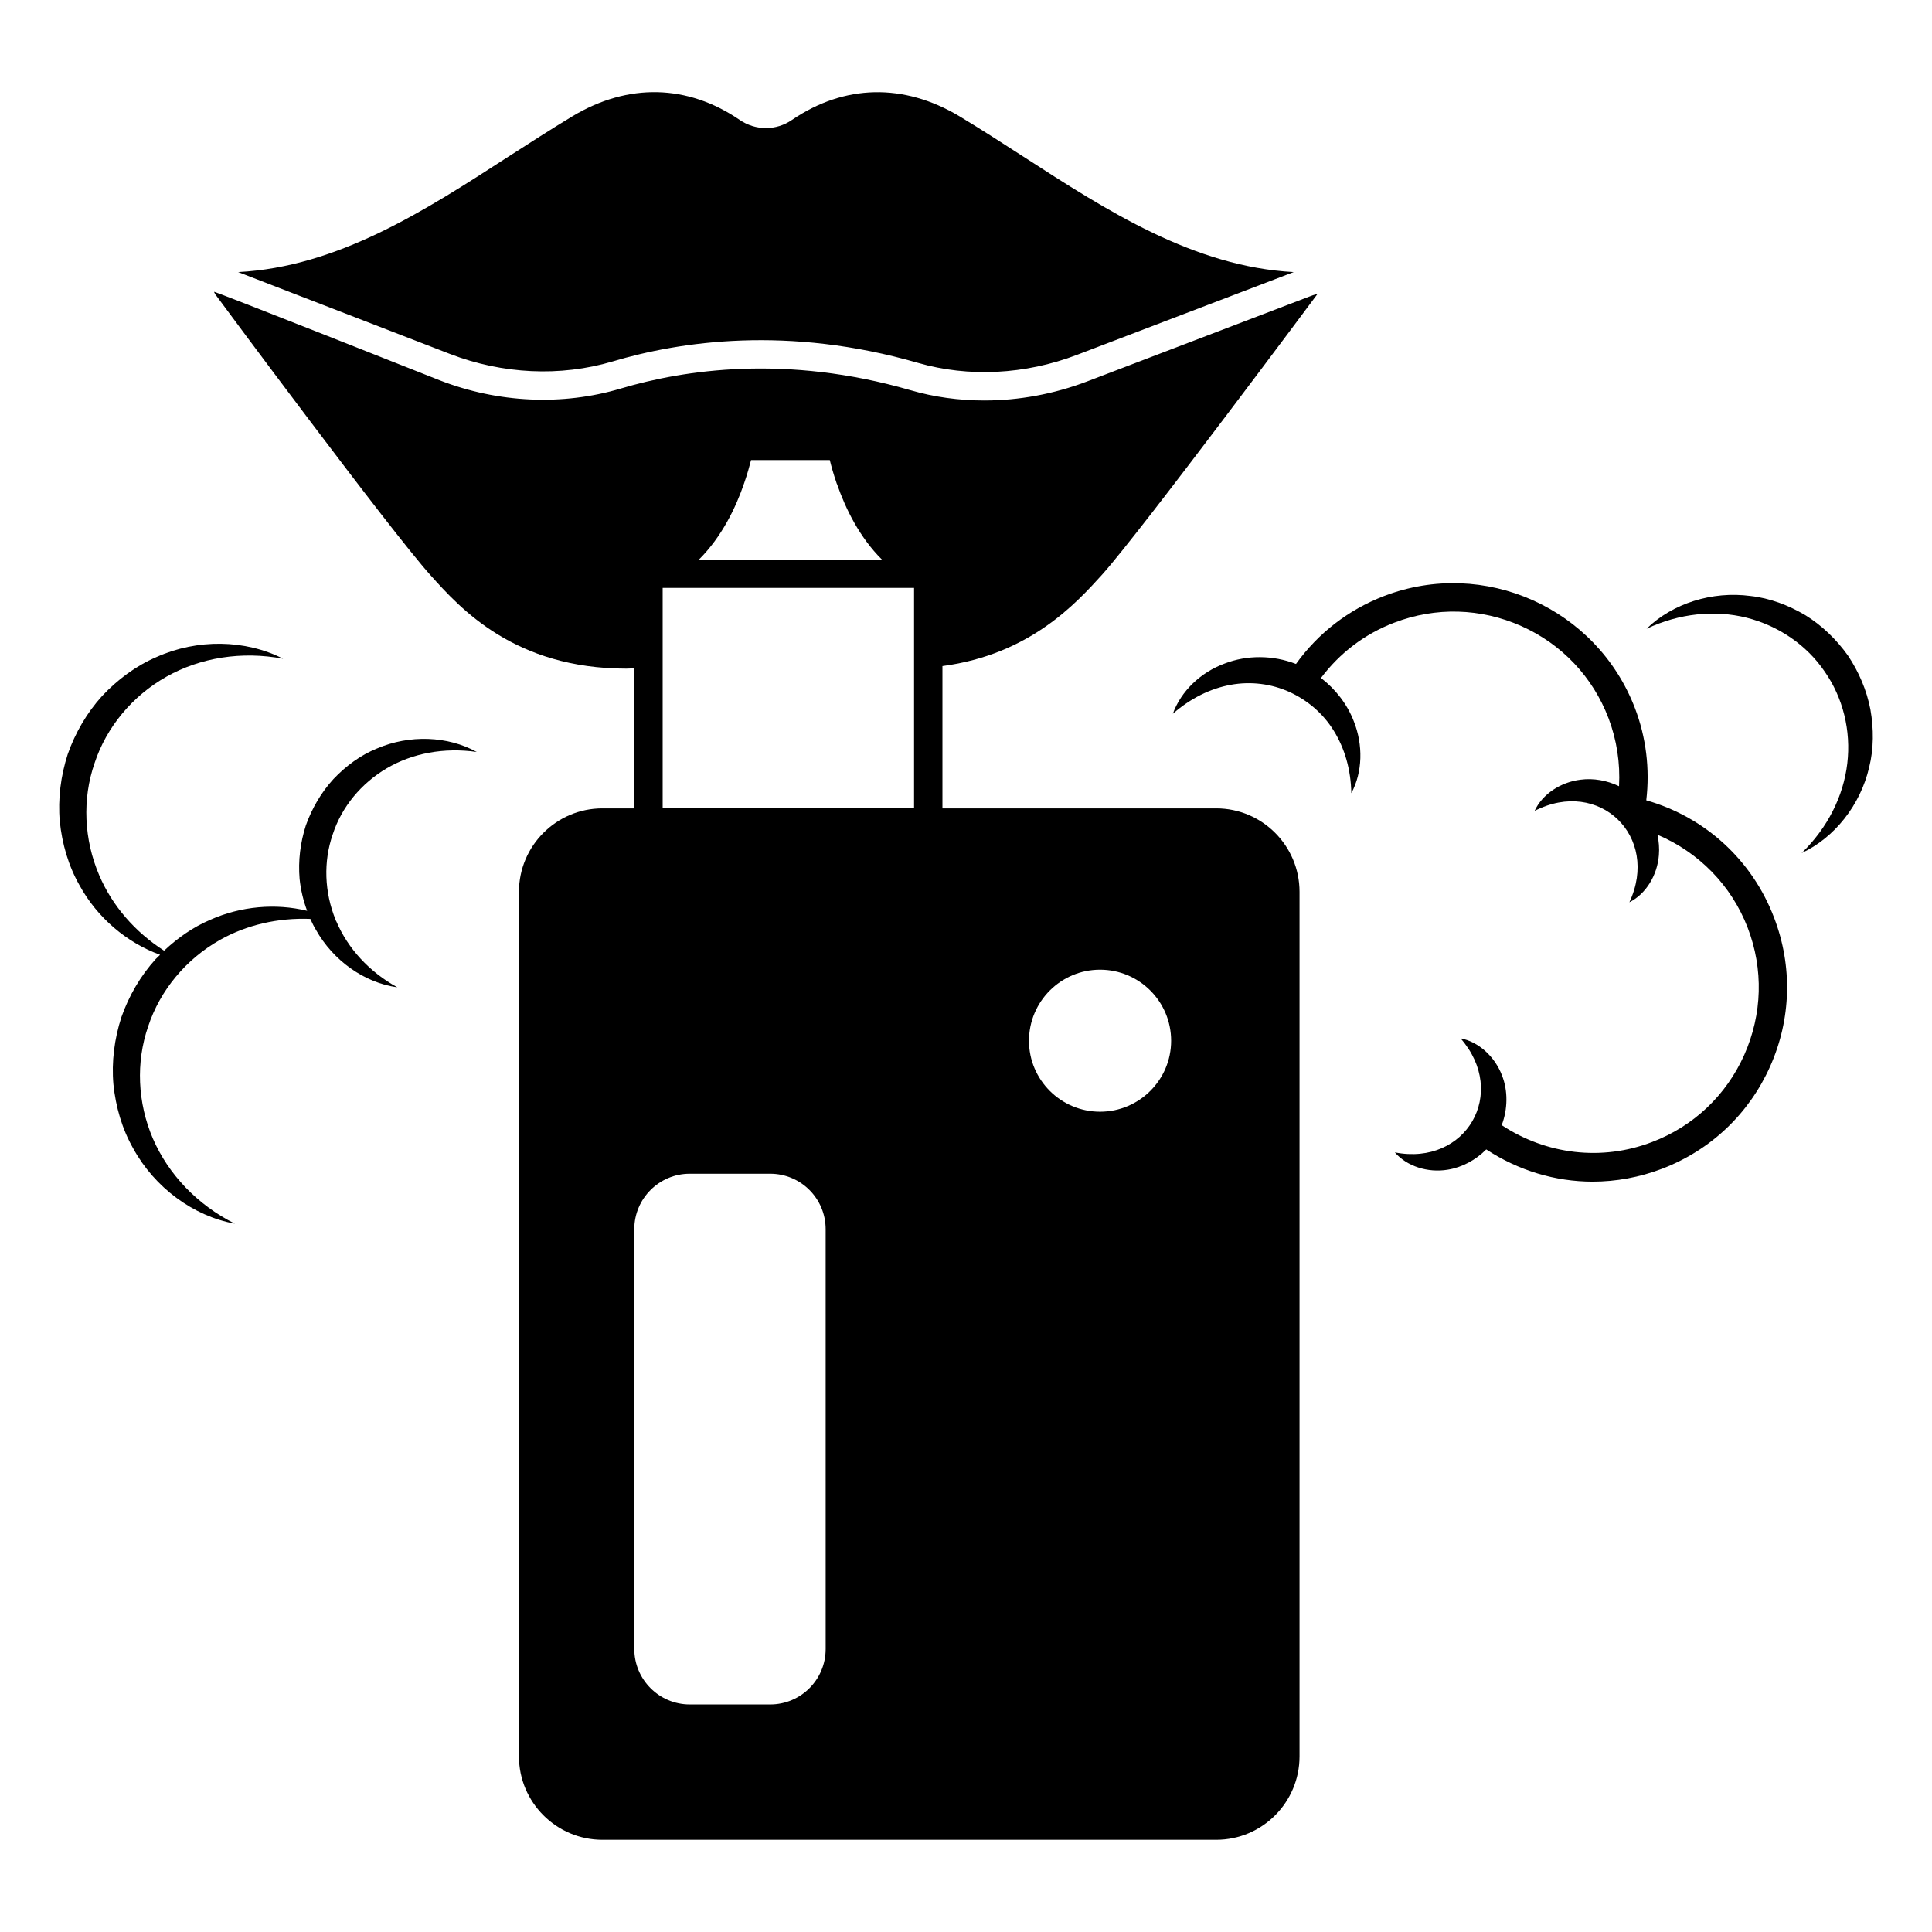 <?xml version="1.0" encoding="UTF-8"?>
<!-- Uploaded to: SVG Repo, www.svgrepo.com, Generator: SVG Repo Mixer Tools -->
<svg fill="#000000" width="800px" height="800px" version="1.1" viewBox="144 144 512 512" xmlns="http://www.w3.org/2000/svg">
 <g>
  <path d="m580.28 356.09c0.977-8.309-0.039-16.695-3.008-24.438-10.152-26.508-39.965-39.855-66.473-29.703-9.477 3.648-17.484 9.852-23.348 18.008-6.09-2.367-12.973-2.406-18.91-0.113-6.356 2.332-11.582 7.332-13.723 13.309 4.738-4.137 9.965-6.691 15.34-7.672 5.375-0.977 10.754-0.262 15.527 1.879 4.773 2.18 8.949 5.676 11.805 10.34 2.859 4.625 4.512 10.227 4.625 16.504 3.008-5.566 3.16-12.82 0.641-19.102-1.73-4.473-4.812-8.461-8.684-11.43 4.965-6.617 11.617-11.691 19.438-14.664 10.98-4.211 22.898-3.871 33.648 0.902 10.715 4.773 18.949 13.461 23.121 24.438 2.18 5.754 3.121 11.883 2.781 18.008-3.195-1.543-6.805-2.18-10.188-1.73-5.301 0.641-10.152 3.836-12.184 8.273 17.105-8.836 33.273 6.769 25.117 24.215 4.363-2.18 7.406-7.144 7.82-12.484 0.152-1.805 0-3.648-0.375-5.414 10.902 4.625 19.59 13.387 23.914 24.664 4.211 10.98 3.871 22.898-0.902 33.648-4.773 10.715-13.461 18.949-24.438 23.121-13.348 5.113-28.012 3.348-39.855-4.473 1.617-4.25 1.691-9.098 0.074-13.195-1.918-5-6.203-8.91-10.98-9.812 12.707 14.477 1.465 33.914-17.406 30.23 3.16 3.684 8.723 5.453 13.988 4.586 3.797-0.602 7.445-2.559 10.227-5.375 8.535 5.602 18.309 8.535 28.199 8.535 6.168 0 12.406-1.129 18.422-3.422 12.859-4.926 23.012-14.551 28.613-27.109s5.977-26.543 1.055-39.402c-5.801-15.293-18.32-26.688-33.883-31.121z"/>
  <path d="m639.68 332.02c-0.977-5.113-3.082-10-5.977-14.324-3.047-4.25-6.844-7.934-11.281-10.68-4.473-2.633-9.398-4.512-14.512-5.074-10.152-1.355-20.68 1.957-27.559 8.684 8.684-4.098 18.047-5.039 26.508-2.934 8.461 2.144 15.902 7.219 20.68 14.25 4.887 6.957 7.031 15.715 6.016 24.363-1.016 8.684-5.227 17.105-12.105 23.762 8.723-4.062 15.566-12.707 17.898-22.711 1.234-4.922 1.234-10.223 0.332-15.336z"/>
  <path d="m243.89 342.36c-4.363 1.766-8.273 4.664-11.543 8.121-3.234 3.535-5.676 7.746-7.293 12.258-1.465 4.551-2.066 9.398-1.656 14.176 0.301 2.894 0.977 5.754 1.992 8.461-8.348-2.031-17.559-1.242-25.719 2.406-4.512 1.918-8.574 4.773-12.184 8.16-7.781-5-13.762-11.957-17.184-19.965-4.062-9.477-4.551-20.191-1.242-29.738 3.16-9.586 10.039-17.82 19.023-22.898 8.984-5.074 19.965-6.844 30.941-4.773-10-5.113-22.746-5.301-33.539-0.453-5.453 2.332-10.34 5.977-14.438 10.34-4.023 4.438-7.106 9.738-9.098 15.414-1.844 5.715-2.633 11.805-2.106 17.785 0.602 5.941 2.293 11.805 5.227 16.957 4.699 8.609 12.559 15.227 21.355 18.422-0.375 0.375-0.789 0.754-1.164 1.129-4.023 4.438-7.106 9.738-9.098 15.414-1.844 5.715-2.633 11.805-2.106 17.785 0.602 5.941 2.293 11.805 5.227 16.957 5.676 10.379 15.941 17.973 26.957 19.965-9.965-5-17.633-13.086-21.73-22.559-4.062-9.477-4.551-20.191-1.242-29.738 3.16-9.586 10.039-17.82 19.023-22.898 7.07-3.984 15.379-5.902 23.949-5.566 0.453 0.977 0.902 1.957 1.465 2.859 4.586 8.195 12.859 14.062 21.582 15.266-7.481-4.137-13.086-10.301-16.129-17.406h0.074c-0.039 0-0.074-0.039-0.113-0.039-0.074-0.152-0.152-0.301-0.188-0.453-2.969-7.293-3.269-15.414-0.754-22.633 2.367-7.293 7.559-13.535 14.324-17.52 6.805-3.984 15.152-5.566 23.836-4.324-7.695-4.254-17.809-4.629-26.453-0.91z"/>
  <path d="m415.26 185.54c-5.602-3.609-11.352-7.332-17.031-10.754-14.738-8.797-30.453-8.461-44.328 0.977-4.172 2.894-9.625 2.894-13.836 0.039-13.836-9.477-29.59-9.852-44.328-1.016-5.676 3.422-11.43 7.144-16.996 10.715-22.184 14.363-45.156 29.215-71.625 30.605l56.133 21.695c13.949 5.375 29.25 6.09 43.086 1.992 17.859-5.34 46.473-9.586 80.949 0.375 13.422 3.871 28.348 3.121 42.07-2.106l57.488-21.957c-26.465-1.43-49.398-16.207-71.582-30.566zm75.875 36.996-59.066 22.559c-8.797 3.348-18.086 5.039-27.184 5.039-6.731 0-13.348-0.902-19.664-2.746-32.785-9.477-59.816-5.453-76.738-0.414-15.414 4.586-32.445 3.836-47.938-2.18 0 0-59.93-23.762-59.816-23.461 0.039 0.152 0.113 0.262 0.188 0.414 0.113 0.188 0.188 0.375 0.34 0.527 1.277 1.766 46.281 62.449 56.848 74.18 7.894 8.797 22.258 24.738 51.887 24.738 0.676 0 1.43-0.074 2.106-0.074v37.109h-8.461c-12.184 0-22.109 9.926-22.109 22.109v229.12c0 12.184 9.926 22.109 22.109 22.109h162.68c12.184 0 22.07-9.926 22.07-22.109v-229.12c0-12.184-9.887-22.109-22.07-22.109h-72.562v-37.711c23.121-3.082 35.379-16.582 42.297-24.215 10.266-11.43 57.074-74.367 57.074-74.367 0 0.004-0.715 0.078-1.992 0.605zm-55.609 178.44c10.379 0 18.836 8.422 18.836 18.836 0 10.379-8.461 18.801-18.836 18.801-10.379 0-18.836-8.422-18.836-18.801 0-10.414 8.461-18.836 18.836-18.836zm-94.293-129c0.828-2.367 1.391-4.473 1.805-6.055h20.867c0.375 1.543 0.941 3.609 1.73 5.902 0.039 0.188 0.113 0.34 0.188 0.488 2.258 6.504 5.977 14.098 11.883 19.965l-48.469 0.004c6.016-5.977 9.777-13.762 11.996-20.305zm21.578 309.02c0 8.121-6.578 14.699-14.699 14.699h-21.316c-8.082 0-14.699-6.578-14.699-14.699l-0.004-111.25c0-8.121 6.617-14.699 14.699-14.699h21.316c8.121 0 14.699 6.578 14.699 14.699zm23.426-222.77h-66.625v-58.426h66.625z"/>
 </g>
</svg>